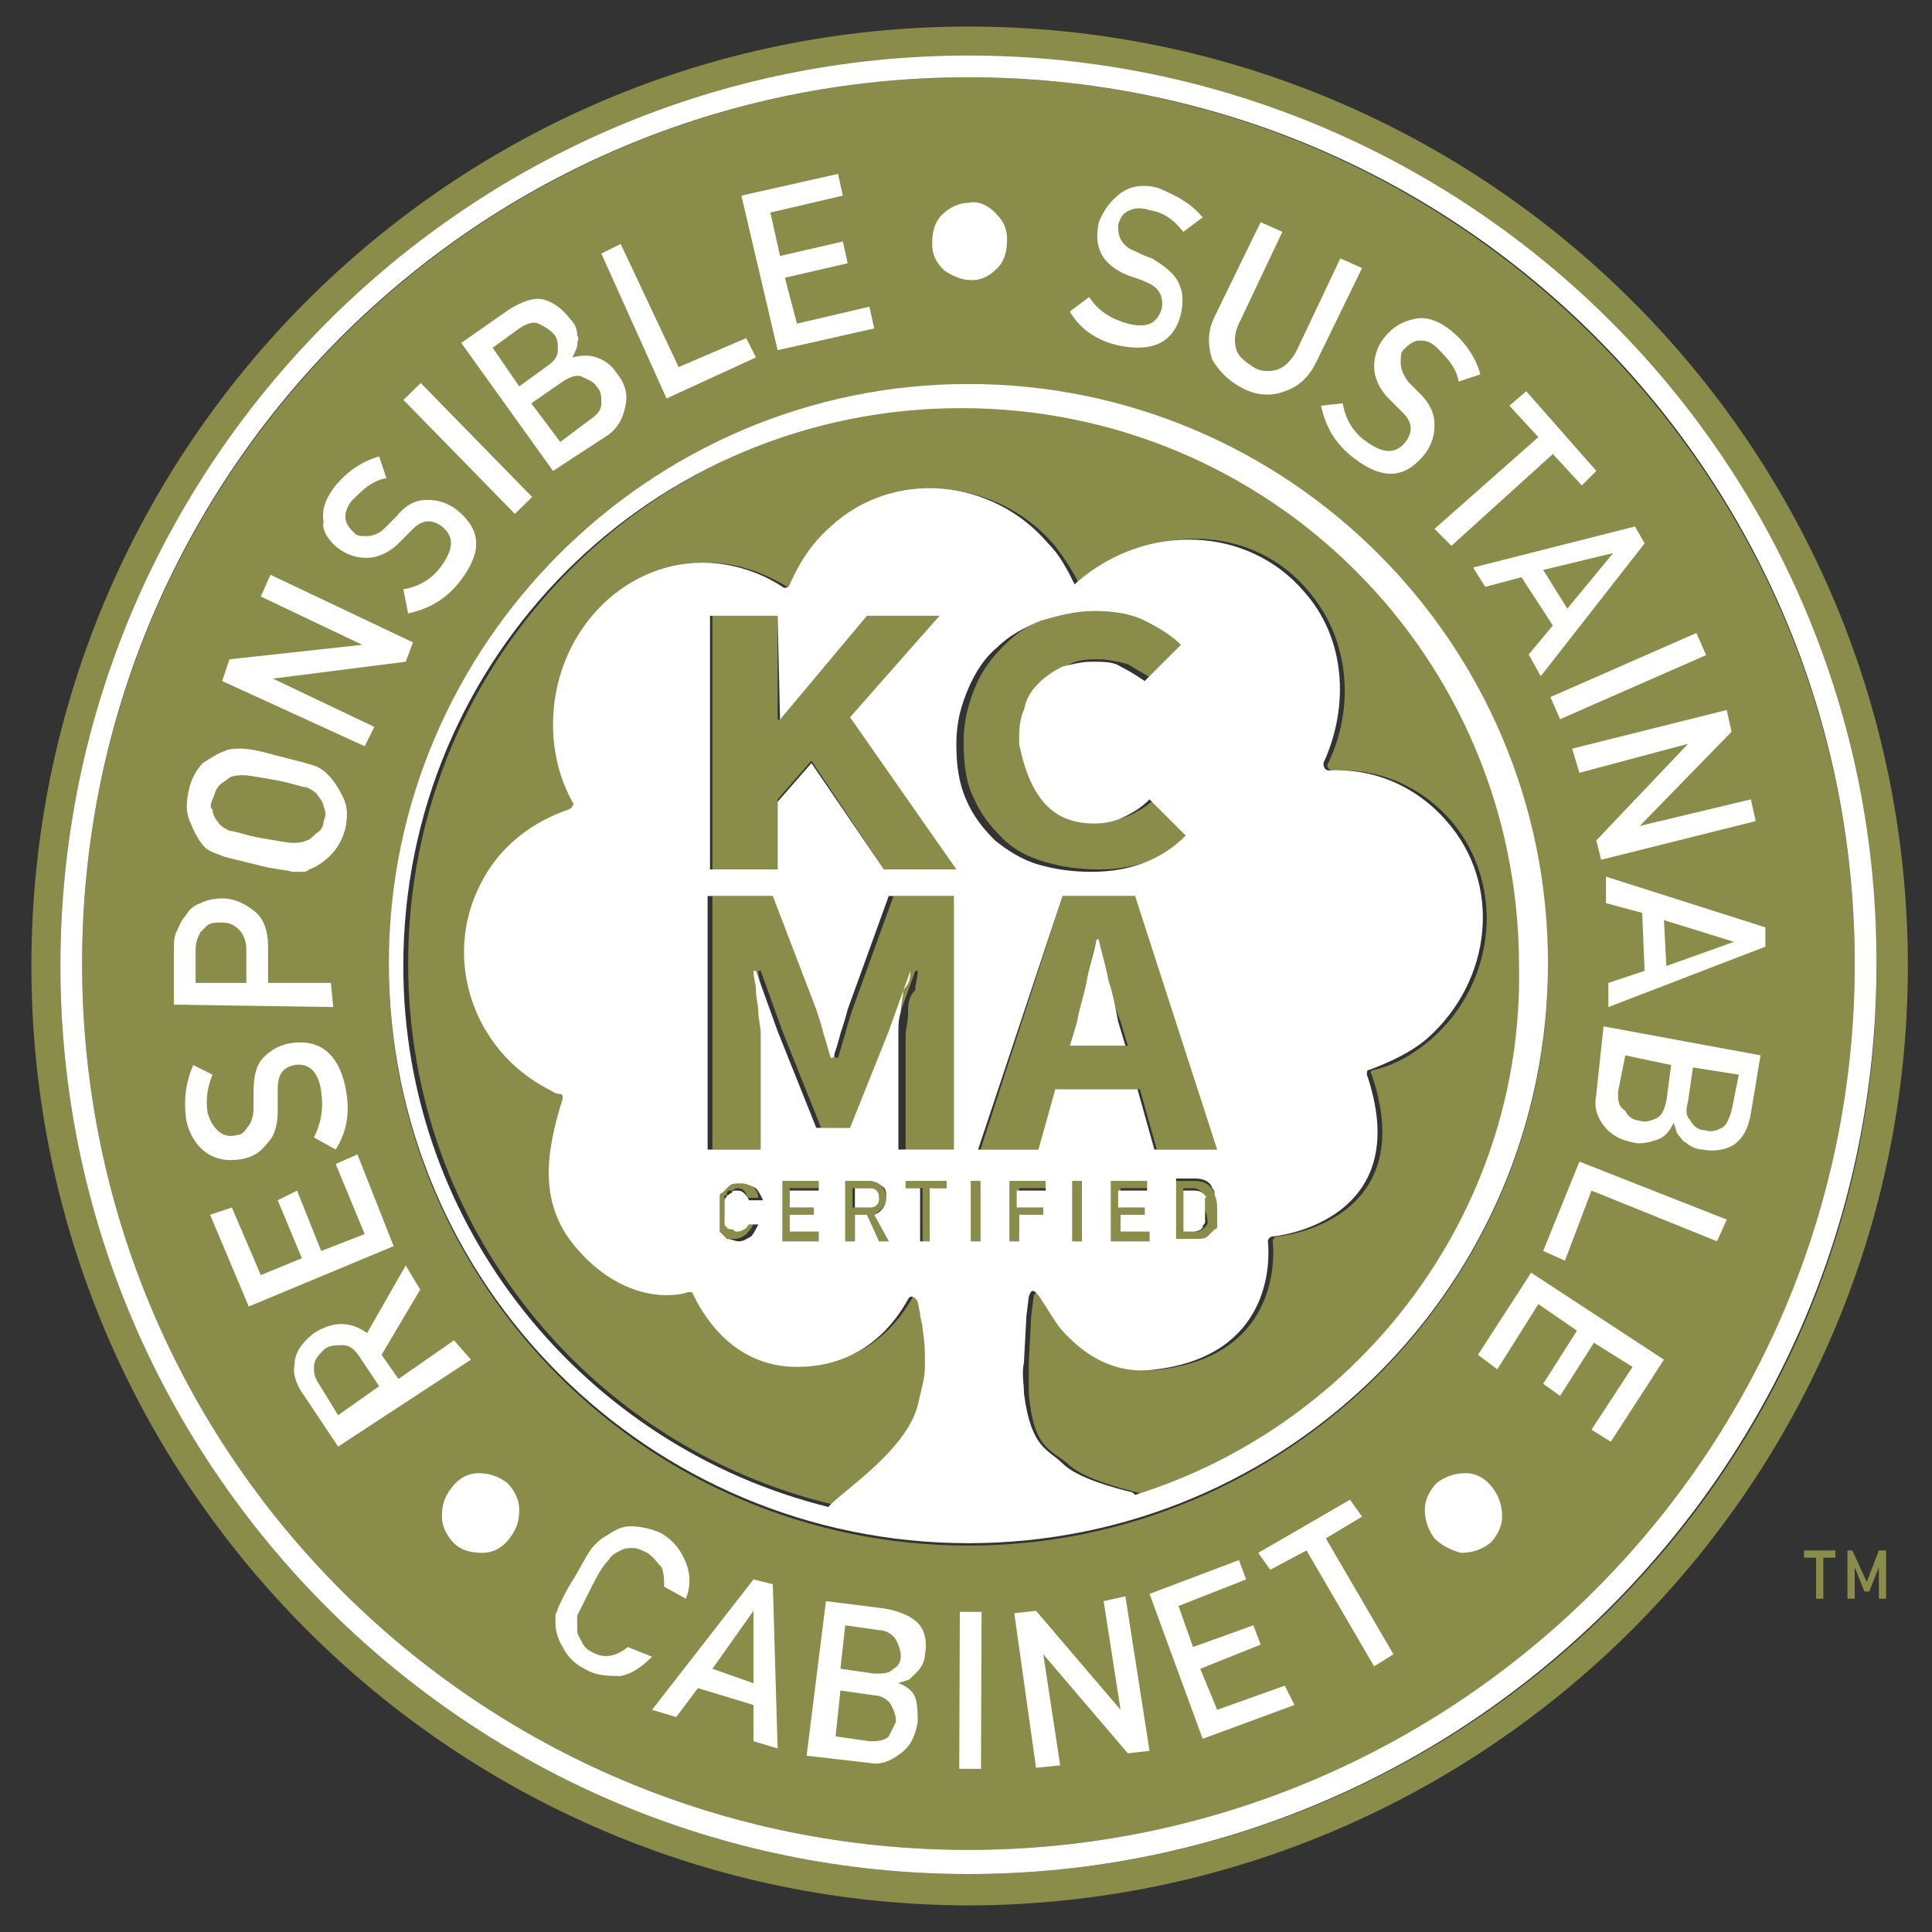 <?xml version="1.0" encoding="utf-8"?>
<!-- Generator: Adobe Illustrator 24.1.3, SVG Export Plug-In . SVG Version: 6.00 Build 0)  -->
<svg version="1.0" id="Layer_1" xmlns="http://www.w3.org/2000/svg" xmlns:xlink="http://www.w3.org/1999/xlink" x="0px" y="0px"
	 viewBox="0 0 80 80" style="enable-background:new 0 0 80 80;" xml:space="preserve">
<rect x="0" y="0" width="80" height="80" fill="#333333" stroke="none"/>
<style type="text/css">
	.st0{fill:#8A8C49;}
	.st1{fill:#FFFFFF;}
</style>
<g>
	<path class="st0" d="M40.1,3.2C19.8,3.2,3.4,19.7,3.4,39.9c0,20.3,16.4,36.7,36.7,36.7c20.3,0,36.7-16.4,36.7-36.7
		C76.8,19.7,60.3,3.2,40.1,3.2 M40.1,64c-13.3,0-24-10.8-24-24s10.8-24,24-24c13.3,0,24,10.8,24,24S53.3,64,40.1,64"/>
	<path class="st0" d="M40,16.8c-12.8,0-23.1,10.3-23.1,23.1c0,10.9,7.5,20,17.6,22.4c0.6-0.6,3.2-2.3,3.7-4.2
		c0.3-0.9,0.3-1.1,0.3-1.7c0-0.8,0-0.8-0.1-1.5c0-0.2-0.1-0.4-0.1-0.6l-0.1-0.5c0-0.2-0.3-0.2-0.4-0.1c-0.5,0.9-1.8,2.8-4.6,2.8
		c-2.8,0-4-2.4-4.3-3c0-0.1-0.1-0.1-0.2-0.1C28.1,53.6,26,54,24,51.6c-1.5-1.7-1.2-3.9-0.5-6.1c0-0.1,0-0.2-0.1-0.2
		c-0.2-0.1-0.3-0.1-0.5-0.2c-3.1-1.6-4.3-5.4-2.8-8.5c0.8-1.5,2.1-2.6,3.7-3.1c0.1,0,0.2-0.2,0.1-0.3c-0.5-1-0.8-2-0.8-3.2
		c0-3.7,2.8-6.7,6.2-6.7c1.2,0,2.3,0.4,3.3,1c0.1,0.1,0.2,0,0.3-0.1c0.4-0.9,0.9-1.7,1.7-2.4c2.6-2.3,6.6-2,9,0.7
		c0.4,0.5,0.8,1.1,1.1,1.7c0,0,0.1-0.1,0.1-0.1c2.9-2.5,7.1-2.4,9.4,0.4c1.7,2,1.9,4.8,0.8,7.1c-0.1,0.1,0,0.3,0.2,0.3
		c1.8-0.1,3.6,0.6,4.9,2.1c2.2,2.6,1.9,6.6-0.8,9c-0.7,0.6-1.5,1.1-2.4,1.3c-0.1,0-0.2,0.1-0.1,0.2c1.9,5.6-2.9,6.6-3.9,6.7
		c-0.1,0-0.2,0.1-0.2,0.2c0.1,0.9,0.1,4.7-4.6,5.3c-1.3,0.2-2.7-0.2-4-1.7c-0.9-1-1.1-1.9-1.3-1.3l-0.1,0.8l-0.1,1.9
		c0,0.4,0,0.8,0,1.3c0.2,2.3,0.9,2.3,1.6,2.9c0.6,0.6,2.1,1,2.9,1.2c0,0,0.1,0,0.1,0.1c9.3-3,16.1-11.7,16.1-22
		C63.1,27.1,52.7,16.8,40,16.8"/>
	<path class="st0" d="M38.3,62.7c-0.2,0.1-0.4,0.1-0.7,0.2C38.3,63,39.2,63,40,63c0.1,0,0.2,0,0.3,0C39.7,62.9,38.9,62.4,38.3,62.7"
		/>
	<path class="st0" d="M40.5,63c0.7,0,1.3-0.1,2-0.1C41.9,62.3,41,62.9,40.5,63"/>
	<path class="st0" d="M40.1,1.1C18.7,1.1,1.3,18.5,1.3,40c0,21.4,17.4,38.9,38.9,38.9C61.6,78.8,79,61.4,79,40
		C79,18.5,61.6,1.1,40.1,1.1 M40.1,77.6C19.4,77.6,2.5,60.7,2.5,40c0-20.7,16.9-37.6,37.6-37.6c20.7,0,37.6,16.9,37.6,37.6
		C77.8,60.7,60.9,77.6,40.1,77.6"/>
	<polygon class="st0" points="29.5,25.5 29.5,36 32.2,36 32.2,33.1 33.6,31.5 36.6,36 39.6,36 35.3,29.7 38.9,25.5 35.9,25.5 
		32.3,29.8 32.2,29.8 32.2,25.5 	"/>
	<path class="st0" d="M43.3,28.2c0.3-0.3,0.6-0.5,1-0.7c0.4-0.2,0.8-0.2,1.2-0.2c0.4,0,0.8,0.1,1.2,0.2c0.3,0.2,0.7,0.4,1,0.6
		l1.5-1.5c-0.4-0.4-0.9-0.7-1.5-1c-0.6-0.3-1.3-0.4-2.1-0.4c-0.8,0-1.5,0.1-2.2,0.4c-0.7,0.2-1.3,0.6-1.8,1.1
		c-0.5,0.5-0.9,1-1.2,1.7c-0.3,0.7-0.5,1.5-0.5,2.3c0,0.9,0.1,1.7,0.4,2.3c0.3,0.7,0.7,1.2,1.2,1.7c0.5,0.5,1.1,0.8,1.8,1
		c0.7,0.2,1.4,0.3,2.2,0.3c1.6,0,2.9-0.5,3.9-1.5l-1.5-1.5c-0.3,0.3-0.6,0.5-1,0.7c-0.4,0.2-0.8,0.3-1.3,0.3c-0.9,0-1.6-0.3-2.1-0.9
		c-0.5-0.6-0.8-1.4-0.8-2.5c0-0.5,0.1-1,0.2-1.4C42.8,28.9,43,28.5,43.3,28.2"/>
	<path class="st0" d="M37.6,42c0,0.3-0.1,0.6-0.1,0.9c0,0.3,0,0.6,0,0.9v3.9h2.3V37.1H37l-1.7,4.7c-0.1,0.3-0.2,0.6-0.3,1
		c-0.1,0.3-0.2,0.7-0.3,1h-0.1c-0.1-0.3-0.2-0.6-0.3-1c-0.1-0.3-0.2-0.6-0.3-1l-1.8-4.7h-2.7v10.5h2.2v-3.9c0-0.3,0-0.5,0-0.9
		c0-0.3-0.1-0.6-0.1-0.9c0-0.3-0.1-0.6-0.1-0.9c0-0.3-0.1-0.6-0.1-0.8h0.1l0.9,2.5l1.6,4h1.4l1.6-4l0.9-2.5h0.1
		c0,0.3-0.1,0.5-0.1,0.8C37.6,41.3,37.6,41.6,37.6,42"/>
	<path class="st0" d="M47,37.1h-3l-3.4,10.5h2.5l0.7-2.5h3.4l0.7,2.5h2.6L47,37.1z M44.3,43.3l0.3-1c0.2-0.5,0.3-1.1,0.4-1.7
		c0.1-0.6,0.3-1.2,0.4-1.7h0.1c0.1,0.5,0.3,1.1,0.4,1.7c0.1,0.6,0.3,1.2,0.5,1.7l0.3,1H44.3z"/>
	<path class="st0" d="M30.1,49.4c0-0.1,0.1-0.1,0.2-0.1c0.1,0,0.1-0.1,0.2-0.1c0.1,0,0.2,0,0.3,0.1c0.1,0.1,0.1,0.2,0.2,0.3h0.4
		c0-0.2-0.1-0.4-0.3-0.5c-0.1-0.1-0.3-0.2-0.6-0.2c-0.2,0-0.3,0-0.5,0.1c-0.1,0.1-0.2,0.2-0.3,0.3c0,0.1-0.1,0.1-0.1,0.2
		c0,0.1,0,0.3,0,0.6c0,0.3,0,0.5,0,0.6c0,0.1,0,0.1,0,0.1c0,0,0,0.1,0,0.1c0.1,0.1,0.2,0.2,0.3,0.3c0.1,0.1,0.3,0.1,0.5,0.1
		c0.2,0,0.4-0.1,0.5-0.2c0.1-0.1,0.3-0.3,0.3-0.5H31c-0.1,0.2-0.3,0.3-0.5,0.3c-0.1,0-0.2,0-0.2-0.1c-0.1,0-0.1-0.1-0.2-0.1
		c0-0.1-0.1-0.1-0.1-0.2c0-0.1,0-0.3,0-0.5c0-0.2,0-0.4,0-0.5C30.1,49.5,30.1,49.5,30.1,49.4"/>
	<polygon class="st0" points="33.9,49.2 33.9,48.9 32.4,48.9 32.4,51.4 33.9,51.4 33.9,51 32.7,51 32.7,50.3 33.7,50.3 33.7,50 
		32.7,50 32.7,49.2 	"/>
	<path class="st0" d="M36.7,49.6c0-0.2-0.1-0.4-0.2-0.5c-0.1-0.1-0.3-0.2-0.5-0.2H35v2.5h0.4v-1.1h0.5l0.5,1.1h0.4l-0.6-1.1
		C36.5,50.1,36.7,49.9,36.7,49.6 M36.2,49.9c-0.1,0.1-0.2,0.1-0.3,0.1h-0.6v-0.8H36c0.1,0,0.2,0,0.3,0.1c0.1,0.1,0.1,0.2,0.1,0.3
		C36.3,49.7,36.3,49.8,36.2,49.9"/>
	<polygon class="st0" points="38.6,51.4 38.6,49.2 39.2,49.2 39.2,48.9 37.5,48.9 37.5,49.2 38.2,49.2 38.2,51.4 	"/>
	<rect x="40.2" y="48.9" class="st0" width="0.4" height="2.5"/>
	<polygon class="st0" points="43.4,49.2 43.4,48.9 41.8,48.9 41.8,51.4 42.2,51.4 42.2,50.3 43.2,50.3 43.2,50 42.2,50 42.2,49.2 	
		"/>
	<rect x="44.4" y="48.9" class="st0" width="0.4" height="2.5"/>
	<polygon class="st0" points="47.6,49.2 47.6,48.9 46,48.9 46,51.4 47.6,51.4 47.6,51 46.4,51 46.4,50.3 47.4,50.3 47.4,50 46.4,50 
		46.4,49.2 	"/>
	<path class="st0" d="M49.5,48.9h-0.8v2.5h0.8c0.2,0,0.3,0,0.5-0.1c0.1-0.1,0.2-0.2,0.3-0.3c0,0,0-0.1,0.1-0.1c0,0,0-0.1,0-0.1
		c0-0.1,0-0.3,0-0.6c0-0.3,0-0.4,0-0.5c0-0.1-0.1-0.2-0.1-0.3C50.1,49,49.8,48.9,49.5,48.9 M50,50.6c0,0.1,0,0.1-0.1,0.2
		c-0.1,0.1-0.2,0.2-0.4,0.2H49v-1.8h0.4c0.2,0,0.3,0.1,0.4,0.2c0.1,0.1,0.1,0.1,0.1,0.2c0,0.1,0,0.2,0,0.5C50,50.4,50,50.5,50,50.6"
		/>
	<path class="st1" d="M40.1,2.3C19.4,2.3,2.5,19.2,2.5,40c0,20.7,16.9,37.6,37.6,37.6c20.7,0,37.6-16.9,37.6-37.6
		C77.8,19.2,60.9,2.3,40.1,2.3 M40.1,76.6c-20.3,0-36.7-16.4-36.7-36.7c0-20.3,16.4-36.7,36.7-36.7c20.3,0,36.7,16.4,36.7,36.7
		C76.8,60.2,60.3,76.6,40.1,76.6"/>
	<path class="st1" d="M64.1,39.9c0-13.3-10.8-24-24-24s-24,10.8-24,24c0,13.3,10.8,24,24,24S64.1,53.2,64.1,39.9 M37.5,49.2v-0.3
		h1.7v0.3h-0.7v2.2h-0.4v-2.2H37.5z M37.7,40.2l-0.9,2.5l-1.6,4h-1.4l-1.6-4l-0.9-2.5h-0.1c0,0.3,0.1,0.5,0.1,0.8
		c0,0.3,0.1,0.6,0.1,0.9c0,0.3,0.1,0.6,0.1,0.9c0,0.3,0,0.6,0,0.9v3.9h-2.2V37.1h2.7l1.8,4.7c0.1,0.3,0.2,0.6,0.3,1
		c0.1,0.3,0.2,0.7,0.3,1h0.1c0.1-0.3,0.2-0.6,0.3-1c0.1-0.3,0.2-0.6,0.3-1l1.7-4.7h2.7v10.5h-2.3v-3.9c0-0.3,0-0.5,0-0.9
		c0-0.3,0-0.6,0.1-0.9c0-0.3,0.1-0.6,0.1-0.9C37.7,40.7,37.7,40.4,37.7,40.2L37.7,40.2z M36.8,51.4h-0.4l-0.5-1.1h-0.5v1.1H35v-2.5
		H36c0.2,0,0.4,0.1,0.5,0.2c0.2,0.1,0.2,0.3,0.2,0.5c0,0.3-0.2,0.6-0.5,0.7L36.8,51.4z M33.7,50v0.3h-1V51h1.2v0.4h-1.5v-2.5h1.5
		v0.4h-1.2V50H33.7z M30,50.6c0,0.1,0,0.2,0.1,0.2c0,0.1,0.1,0.1,0.2,0.1c0.1,0,0.1,0.1,0.2,0.1c0.2,0,0.4-0.1,0.5-0.3h0.4
		c-0.1,0.2-0.2,0.4-0.3,0.5c-0.2,0.1-0.3,0.2-0.5,0.2c-0.2,0-0.3-0.1-0.5-0.1c-0.1-0.1-0.2-0.2-0.3-0.3c0,0,0-0.1,0-0.1
		c0,0,0-0.1,0-0.1c0-0.1,0-0.3,0-0.6c0-0.3,0-0.5,0-0.6c0-0.1,0-0.2,0.1-0.2c0.1-0.1,0.2-0.2,0.3-0.3c0.1-0.1,0.3-0.1,0.5-0.1
		c0.2,0,0.4,0.1,0.6,0.2c0.1,0.1,0.2,0.3,0.3,0.5H31c0-0.1-0.1-0.2-0.2-0.3c-0.1-0.1-0.2-0.1-0.3-0.1c-0.1,0-0.2,0-0.2,0.1
		c-0.1,0-0.1,0.1-0.2,0.1c0,0.1-0.1,0.1-0.1,0.2c0,0.1,0,0.3,0,0.5C30,50.4,30,50.5,30,50.6 M32.3,29.8l3.6-4.3h3l-3.7,4.2l4.4,6.3
		h-3l-3-4.4l-1.4,1.6V36h-2.8V25.5h2.8L32.3,29.8L32.3,29.8z M43.2,33.2c0.5,0.6,1.2,0.9,2.1,0.9c0.5,0,0.9-0.1,1.3-0.3
		c0.4-0.2,0.7-0.4,1-0.7l1.5,1.5c-1,1-2.3,1.5-3.9,1.5c-0.8,0-1.5-0.1-2.2-0.3c-0.7-0.2-1.3-0.6-1.8-1c-0.5-0.5-0.9-1-1.2-1.7
		c-0.3-0.7-0.4-1.4-0.4-2.3c0-0.9,0.2-1.6,0.5-2.3c0.3-0.7,0.7-1.3,1.2-1.7c0.5-0.5,1.1-0.8,1.8-1.1c0.7-0.2,1.4-0.4,2.2-0.4
		c0.8,0,1.5,0.1,2.1,0.4c0.6,0.3,1.1,0.6,1.5,1l-1.5,1.5c-0.3-0.2-0.6-0.4-1-0.6c-0.3-0.2-0.7-0.2-1.2-0.2c-0.4,0-0.8,0.1-1.2,0.2
		c-0.4,0.2-0.7,0.4-1,0.7c-0.3,0.3-0.5,0.6-0.6,1.1c-0.2,0.4-0.2,0.9-0.2,1.4C42.4,31.8,42.7,32.6,43.2,33.2 M47.8,47.6l-0.7-2.5
		h-3.4l-0.7,2.5h-2.5L44,37.1h3l3.4,10.5H47.8z M50.4,50.1c0,0.3,0,0.5,0,0.6c0,0.1,0,0.1,0,0.1c0,0,0,0.1-0.1,0.1
		c-0.1,0.1-0.2,0.2-0.3,0.3c-0.1,0.1-0.3,0.1-0.5,0.1h-0.8v-2.5h0.8c0.3,0,0.6,0.1,0.7,0.4c0.1,0.1,0.1,0.2,0.1,0.3
		C50.4,49.7,50.4,49.9,50.4,50.1 M47.4,50v0.3h-1V51h1.2v0.4H46v-2.5h1.5v0.4h-1.2V50H47.4z M44.8,51.4h-0.4v-2.5h0.4V51.4z
		 M43.2,50v0.3h-1v1.1h-0.4v-2.5h1.5v0.4h-1.2V50H43.2z M40.6,51.4h-0.4v-2.5h0.4V51.4z M47,61.9c0,0-0.1-0.1-0.1-0.1
		c-0.8-0.2-2.3-0.6-2.9-1.2c-0.6-0.6-1.3-0.6-1.6-2.9c0-0.4-0.1-0.8,0-1.3l0.1-1.9l0.1-0.8c0.2-0.7,0.5,0.2,1.3,1.3
		c1.3,1.5,2.7,1.9,4,1.7c4.7-0.6,4.7-4.4,4.6-5.3c0-0.1,0.1-0.2,0.2-0.2c1-0.1,5.8-1.1,3.9-6.7c0-0.1,0-0.2,0.1-0.2
		c0.8-0.3,1.7-0.7,2.4-1.3c2.7-2.4,3.1-6.4,0.8-9c-1.3-1.5-3.1-2.2-4.9-2.1c-0.1,0-0.2-0.1-0.2-0.3c1.1-2.4,0.9-5.2-0.8-7.1
		c-2.3-2.7-6.5-2.9-9.4-0.4c0,0-0.1,0.1-0.1,0.1c-0.3-0.6-0.6-1.2-1.1-1.7c-2.3-2.7-6.4-3.1-9-0.7c-0.8,0.7-1.3,1.5-1.7,2.4
		c0,0.1-0.2,0.2-0.3,0.1c-0.9-0.6-2.1-1-3.3-1c-3.4,0-6.2,3-6.2,6.7c0,1.2,0.3,2.3,0.8,3.2c0.1,0.1,0,0.2-0.1,0.3
		c-1.5,0.5-2.9,1.5-3.7,3.1c-1.6,3.1-0.3,6.9,2.8,8.5c0.2,0.1,0.3,0.2,0.5,0.2c0.1,0,0.1,0.1,0.1,0.2c-0.7,2.2-1,4.3,0.5,6.1
		c2,2.4,4.2,2.1,4.7,1.9c0.1,0,0.2,0,0.2,0.1c0.3,0.6,1.5,3,4.3,3c2.8,0,4.1-1.9,4.6-2.8c0.1-0.2,0.3-0.1,0.4,0.1l0.1,0.5
		c0,0.2,0.1,0.4,0.1,0.6c0.1,0.7,0.1,0.8,0.1,1.5c0,0.6-0.1,0.8-0.3,1.7c-0.5,1.9-3.2,3.6-3.7,4.2c-10.1-2.5-17.6-11.6-17.6-22.4
		c0-12.8,10.3-23.1,23.1-23.1c12.8,0,23.1,10.3,23.1,23.1C63.1,50.2,56.3,59,47,61.9"/>
	<path class="st1" d="M19.8,61c-0.4,0-0.8,0.2-1.1,0.6c-0.3,0.4-0.4,0.7-0.4,1.2c0,0.4,0.2,0.8,0.5,1.1c0.3,0.3,0.7,0.4,1.2,0.4
		c0.4,0,0.8-0.2,1.1-0.6c0.3-0.4,0.4-0.7,0.4-1.2c0-0.4-0.2-0.8-0.5-1.1C20.6,61.1,20.2,61,19.8,61"/>
	<path class="st1" d="M18.8,55.5l-2.3,1.6l-0.7-1l1.6-2.7l-0.6-1l-1.6,2.8c-0.7-0.5-1.4-0.5-2.2,0c-0.5,0.4-0.8,0.8-0.8,1.3
		c-0.1,0.4,0.1,0.9,0.4,1.3l1.4,2.1l5.5-3.6L18.8,55.5z M14,58.6l-0.8-1.3c-0.2-0.3-0.2-0.5-0.2-0.7c0-0.3,0.2-0.5,0.4-0.7
		c0.2-0.2,0.5-0.2,0.8-0.2c0.3,0,0.5,0.2,0.7,0.5l0.8,1.2L14,58.6z"/>
	<polygon class="st1" points="14.8,47.8 13.9,48.2 15.1,51.1 13.3,51.8 12.3,49.3 11.5,49.7 12.5,52.1 10.8,52.8 9.6,50 8.7,50.3 
		10.3,54.1 16.3,51.6 	"/>
	<path class="st1" d="M10,48c0.5-0.1,0.8-0.3,1.1-0.7c0.3-0.3,0.4-0.8,0.4-1.3c0-0.3,0-0.6,0-0.9c0-0.6,0.2-0.9,0.7-1
		c0.6-0.1,1,0.3,1.1,1.1c0.1,0.7,0,1.3-0.3,1.9l0.9,0.5c0.5-0.8,0.6-1.6,0.4-2.6c-0.3-1.4-1.1-2-2.3-1.8c-0.5,0.1-0.8,0.3-1.1,0.6
		c-0.3,0.3-0.4,0.8-0.4,1.4c0,0.3,0,0.5,0,0.7c0,0.3-0.1,0.6-0.2,0.7C10.1,46.9,10,47,9.8,47c-0.3,0.1-0.6,0-0.8-0.2
		c-0.2-0.2-0.3-0.4-0.4-0.7c-0.1-0.6,0-1.1,0.2-1.6L8,44.1c-0.3,0.7-0.4,1.4-0.3,2.2c0.1,0.6,0.4,1.1,0.8,1.4C8.9,48,9.4,48.1,10,48
		"/>
	<path class="st1" d="M13.7,40.7l-2.6,0l0-1.5c0-0.7-0.2-1.2-0.6-1.5c-0.4-0.3-0.8-0.5-1.3-0.5c-0.4,0-0.7,0.1-0.9,0.2
		c-0.3,0.1-0.5,0.3-0.6,0.5c-0.2,0.2-0.3,0.5-0.4,0.7c-0.1,0.2-0.1,0.5-0.1,0.7l0,2.3l6.6,0.1L13.7,40.7z M10.2,40.7l-2.1,0l0-1.4
		c0-0.3,0.1-0.5,0.2-0.7c0.1-0.1,0.2-0.2,0.3-0.3c0.2-0.1,0.3-0.1,0.6-0.1c0.3,0,0.5,0.1,0.7,0.3c0.2,0.2,0.3,0.5,0.3,0.8L10.2,40.7
		z"/>
	<path class="st1" d="M8.5,35.1c0.1,0.1,0.3,0.2,0.6,0.3c0.2,0.1,0.7,0.2,1.5,0.4c0.7,0.2,1.2,0.2,1.5,0.3c0.1,0,0.3,0,0.4,0
		c0.1,0,0.2,0,0.3-0.1c0.3-0.1,0.6-0.3,0.9-0.6c0.3-0.3,0.5-0.7,0.6-1.1c0.1-0.5,0.1-0.9-0.1-1.3c-0.2-0.4-0.4-0.7-0.6-0.9
		c-0.1-0.1-0.3-0.3-0.6-0.4c-0.3-0.1-0.7-0.2-1.5-0.4c-0.7-0.2-1.2-0.3-1.5-0.3c-0.3,0-0.5,0-0.7,0.1c-0.3,0.1-0.6,0.3-0.9,0.5
		c-0.3,0.3-0.5,0.7-0.6,1.2c-0.1,0.5-0.1,0.9,0.1,1.3C8.1,34.6,8.3,34.9,8.5,35.1 M8.8,33.1c0.1-0.2,0.1-0.4,0.3-0.6
		c0.1-0.1,0.3-0.2,0.4-0.3c0.2-0.1,0.4-0.1,0.6-0.1c0.2,0,0.7,0.1,1.3,0.2c0.6,0.1,1.1,0.3,1.3,0.3c0.2,0.1,0.4,0.2,0.5,0.4
		c0.1,0.1,0.2,0.3,0.2,0.4c0.1,0.2,0.1,0.4,0,0.6c0,0.2-0.1,0.4-0.3,0.5c-0.1,0.1-0.3,0.3-0.4,0.3c-0.2,0.1-0.4,0.1-0.6,0.1
		c-0.2,0-0.7-0.1-1.3-0.2c-0.6-0.1-1.1-0.3-1.3-0.3c-0.2-0.1-0.4-0.2-0.5-0.4c-0.1-0.1-0.2-0.3-0.2-0.5C8.7,33.5,8.7,33.3,8.8,33.1"
		/>
	<polygon class="st1" points="15.5,30.1 11.3,28.1 11.3,28.1 16.8,27.4 17.1,26.6 11.2,23.8 10.8,24.7 15,26.7 15,26.7 9.5,27.3 
		9.2,28.2 15.1,30.9 	"/>
	<path class="st1" d="M14,22.7c0.4,0.3,0.8,0.4,1.2,0.4c0.4,0,0.9-0.2,1.3-0.6c0.2-0.2,0.4-0.4,0.6-0.6c0.4-0.4,0.8-0.4,1.2-0.1
		c0.5,0.4,0.5,0.9,0,1.6c-0.4,0.6-1,0.9-1.6,1l0.2,1c0.9-0.2,1.6-0.6,2.2-1.4c0.9-1.2,0.8-2.1-0.2-2.9c-0.4-0.3-0.8-0.4-1.2-0.4
		c-0.5,0-0.9,0.2-1.3,0.7c-0.2,0.2-0.4,0.4-0.5,0.5c-0.2,0.2-0.5,0.3-0.7,0.3c-0.2,0-0.4,0-0.5-0.1c-0.2-0.2-0.4-0.4-0.4-0.7
		c0-0.2,0.1-0.5,0.3-0.7c0.4-0.4,0.8-0.8,1.4-0.9l-0.3-0.9c-0.7,0.2-1.3,0.6-1.8,1.2c-0.4,0.5-0.6,1-0.5,1.5
		C13.3,21.9,13.6,22.4,14,22.7"/>
	<rect x="18.9" y="15.3" transform="matrix(0.715 -0.699 0.699 0.715 -7.502 18.831)" class="st1" width="1" height="6.6"/>
	<path class="st1" d="M25.2,18c0.4-0.3,0.6-0.7,0.7-1.2c0.1-0.5,0-0.9-0.4-1.4c-0.2-0.3-0.5-0.5-0.8-0.6c-0.3-0.1-0.6-0.1-1,0l0,0
		c0.1-0.2,0.2-0.4,0.2-0.5c0-0.2,0.1-0.3,0-0.4c0-0.3-0.1-0.5-0.3-0.7c-0.3-0.4-0.7-0.7-1.1-0.8c-0.4-0.1-0.9,0.1-1.4,0.4l-2,1.4
		l3.8,5.3L25.2,18z M20.4,14.4l1.1-0.8c0.3-0.2,0.6-0.3,0.8-0.2c0.2,0.1,0.4,0.2,0.6,0.4c0.2,0.2,0.2,0.4,0.2,0.7
		c0,0.3-0.2,0.5-0.5,0.7L21.5,16L20.4,14.4z M23.3,15.8c0.3-0.2,0.6-0.3,0.8-0.2c0.2,0.1,0.5,0.2,0.6,0.4c0.2,0.2,0.2,0.4,0.2,0.7
		c0,0.3-0.2,0.5-0.5,0.7l-1.2,0.9l-1.2-1.6L23.3,15.8z"/>
	<polygon class="st1" points="31.3,14.8 30.9,14 28.1,15.2 25.7,10.1 24.9,10.5 27.6,16.5 	"/>
	<polygon class="st1" points="36.2,13.6 36,12.7 33,13.4 32.5,11.5 35.1,10.9 34.9,10 32.3,10.6 31.9,8.8 34.9,8.1 34.7,7.2 
		30.7,8.1 32.2,14.5 	"/>
	<path class="st1" d="M46.3,14.3c1.4,0.3,2.3-0.1,2.6-1.3c0.1-0.5,0.1-0.9-0.1-1.3c-0.2-0.4-0.6-0.7-1.1-1c-0.3-0.1-0.5-0.2-0.7-0.3
		c-0.3-0.1-0.5-0.3-0.6-0.5c-0.1-0.2-0.1-0.4-0.1-0.6c0.1-0.3,0.2-0.5,0.5-0.6c0.2-0.1,0.5-0.1,0.8,0c0.6,0.1,1,0.4,1.4,0.9L49.8,9
		c-0.5-0.6-1.1-0.9-1.8-1.2c-0.6-0.2-1.2-0.1-1.6,0.2c-0.4,0.3-0.7,0.7-0.9,1.2c-0.1,0.5-0.1,0.9,0.1,1.3c0.2,0.4,0.6,0.7,1.1,0.9
		c0.3,0.1,0.6,0.2,0.8,0.3c0.5,0.2,0.7,0.6,0.6,1.1c-0.2,0.6-0.6,0.8-1.4,0.6c-0.7-0.2-1.2-0.5-1.6-1.1l-0.8,0.6
		C44.7,13.6,45.4,14.1,46.3,14.3"/>
	<path class="st1" d="M51.5,16.1c0.6,0.3,1.2,0.3,1.7,0.1c0.6-0.2,1-0.6,1.3-1.2l1.9-3.9l-0.9-0.4l-1.8,3.8
		c-0.2,0.4-0.5,0.7-0.8,0.8c-0.3,0.1-0.7,0.1-1-0.1c-0.3-0.2-0.6-0.4-0.7-0.7c-0.1-0.3-0.1-0.7,0.1-1.1l1.8-3.8l-0.9-0.4l-1.9,3.9
		c-0.3,0.6-0.3,1.2-0.1,1.8C50.5,15.4,50.9,15.8,51.5,16.1"/>
	<path class="st1" d="M54.7,16.8c0.2,0.9,0.6,1.6,1.4,2.2c1.2,0.9,2.1,0.8,2.9-0.2c0.3-0.4,0.4-0.8,0.4-1.2c0-0.5-0.2-0.9-0.6-1.3
		c-0.2-0.2-0.4-0.4-0.5-0.5C58.1,15.5,58,15.3,58,15c0-0.2,0-0.4,0.1-0.5c0.2-0.2,0.4-0.4,0.7-0.4c0.3,0,0.5,0.1,0.7,0.3
		c0.4,0.4,0.8,0.8,0.9,1.4l0.9-0.3c-0.2-0.7-0.6-1.3-1.2-1.8c-0.5-0.4-1-0.6-1.5-0.5c-0.5,0.1-0.9,0.3-1.3,0.8
		c-0.3,0.4-0.4,0.8-0.4,1.2c0,0.4,0.2,0.9,0.6,1.3c0.2,0.2,0.4,0.4,0.6,0.6c0.4,0.4,0.4,0.8,0.1,1.2c-0.4,0.5-0.9,0.5-1.6,0
		c-0.6-0.4-0.9-1-1-1.6L54.7,16.8z"/>
	<polygon class="st1" points="59.4,21.9 60.1,22.6 64.3,18.8 65.5,20.1 66.1,19.5 63.2,16.2 62.5,16.8 63.7,18.1 	"/>
	<path class="st1" d="M61.5,24.3l1.5-0.4l1.3,2l-1,1.2l0.5,0.9l4.3-5.5l-0.4-0.7L61,23.5L61.5,24.3z M66.8,22.9L66.8,22.9l-1.9,2.3
		l-1-1.6L66.8,22.9z"/>
	<rect x="64.1" y="27.5" transform="matrix(0.916 -0.402 0.402 0.916 -5.572 29.442)" class="st1" width="6.6" height="1"/>
	<polygon class="st1" points="65.4,32 69.9,30.8 69.9,30.8 66.1,34.8 66.3,35.6 72.7,34 72.5,33.1 67.9,34.2 67.9,34.2 71.7,30.3 
		71.5,29.4 65.1,31 	"/>
	<path class="st1" d="M66.5,37.4l1.5,0.4l0.1,2.4l-1.5,0.5l0,1l6.5-2.5l0-0.8l-6.6-2.1L66.5,37.4z M71.8,39L71.8,39l-2.8,1l-0.1-1.9
		L71.8,39z"/>
	<path class="st1" d="M66.1,45.3c-0.1,0.5,0,0.9,0.3,1.3c0.3,0.4,0.7,0.6,1.2,0.7c0.3,0.1,0.7,0,1-0.1c0.3-0.1,0.5-0.3,0.7-0.7l0,0
		c0.1,0.2,0.1,0.4,0.2,0.5c0.1,0.1,0.2,0.3,0.3,0.3c0.2,0.2,0.5,0.3,0.7,0.3c0.5,0.1,1,0,1.3-0.2c0.4-0.3,0.6-0.7,0.7-1.3l0.4-2.4
		l-6.5-1.2L66.1,45.3z M69.9,45.6l0.2-1.4l1.9,0.3L71.7,46c-0.1,0.3-0.2,0.6-0.4,0.7c-0.2,0.1-0.4,0.2-0.7,0.1
		c-0.3,0-0.5-0.2-0.6-0.4C69.8,46.2,69.8,46,69.9,45.6 M67,45.2l0.3-1.5l1.9,0.4L69,45.6c-0.1,0.4-0.2,0.6-0.4,0.7
		c-0.2,0.1-0.5,0.2-0.7,0.1c-0.3,0-0.5-0.2-0.6-0.4C67,45.8,67,45.6,67,45.2"/>
	<polygon class="st1" points="63.9,51.8 64.8,52.2 65.9,49.3 71.1,51.4 71.5,50.5 65.4,48.1 	"/>
	<polygon class="st1" points="61.2,56.1 62,56.7 63.7,54 65.3,55.1 63.9,57.3 64.6,57.8 66,55.6 67.6,56.6 65.9,59.2 66.7,59.7 
		68.9,56.3 63.4,52.7 	"/>
	<path class="st1" d="M60.7,61c-0.4,0-0.8,0.1-1.2,0.4c-0.3,0.3-0.5,0.7-0.5,1.1c0,0.4,0.1,0.8,0.4,1.2c0.3,0.3,0.7,0.5,1.1,0.6
		c0.4,0,0.8-0.1,1.2-0.4c0.3-0.3,0.5-0.7,0.5-1.1c0-0.4-0.1-0.8-0.4-1.2C61.5,61.2,61.1,61,60.7,61"/>
	<path class="st1" d="M24.5,68.4c-0.2-0.1-0.3-0.2-0.4-0.4c-0.1-0.2-0.2-0.3-0.2-0.5c0-0.2,0-0.4,0-0.6c0.1-0.2,0.3-0.6,0.6-1.2
		c0.3-0.6,0.5-0.9,0.7-1.1c0.1-0.2,0.3-0.3,0.5-0.4c0.2-0.1,0.3-0.1,0.5-0.1c0.2,0,0.4,0.1,0.6,0.2c0.3,0.2,0.4,0.4,0.6,0.6
		c0.1,0.3,0.1,0.5,0.1,0.8l0.9,0.5c0.2-0.5,0.2-1,0-1.5c-0.2-0.5-0.5-0.9-1-1.2c-0.4-0.2-0.9-0.3-1.3-0.3c-0.4,0-0.7,0.2-1,0.4
		c-0.2,0.1-0.3,0.2-0.5,0.4c-0.2,0.2-0.4,0.6-0.8,1.3c-0.4,0.6-0.6,1.1-0.7,1.3c0,0.1-0.1,0.2-0.1,0.3c0,0.1,0,0.2,0,0.3
		c0,0.3,0.1,0.7,0.3,1c0.2,0.4,0.5,0.7,0.9,0.9c0.5,0.3,1,0.3,1.5,0.3c0.5-0.1,0.9-0.4,1.3-0.8L26,68.2C25.5,68.6,25,68.7,24.5,68.4
		"/>
	<path class="st1" d="M31.2,65.4l-4.2,5.4l1,0.3l0.9-1.2l2.3,0.7l0,1.5l1,0.3L32,65.6L31.2,65.4z M31.2,69.7l-1.7-0.6l1.7-2.4l0,0
		L31.2,69.7z"/>
	<path class="st1" d="M36.6,66.6l-2.4-0.3l-0.8,6.4l2.6,0.3c0.5,0.1,0.9-0.1,1.3-0.4c0.4-0.3,0.6-0.7,0.7-1.3c0-0.3,0-0.7-0.1-1
		c-0.1-0.3-0.4-0.5-0.7-0.6l0,0c0.2-0.1,0.4-0.1,0.5-0.2c0.1-0.1,0.2-0.2,0.3-0.3c0.2-0.2,0.3-0.5,0.3-0.7c0.1-0.5,0-1-0.3-1.3
		C37.7,66.9,37.2,66.7,36.6,66.6 M36.8,71.9c-0.2,0.2-0.5,0.2-0.8,0.2l-1.4-0.2l0.2-1.9l1.4,0.2c0.3,0,0.6,0.2,0.7,0.4
		c0.1,0.2,0.2,0.4,0.2,0.7C37,71.5,36.9,71.7,36.8,71.9 M37,69.1c-0.2,0.2-0.4,0.2-0.8,0.2l-1.4-0.2l0.2-1.8l1.4,0.2
		c0.3,0,0.6,0.2,0.7,0.4c0.1,0.2,0.2,0.4,0.2,0.7C37.3,68.8,37.2,69,37,69.1"/>
	
		<rect x="37" y="69.5" transform="matrix(3.744546e-03 -1 1 3.744546e-03 -29.918 109.981)" class="st1" width="6.5" height="0.9"/>
	<polygon class="st1" points="45.7,66.3 46.4,70.8 46.4,70.8 42.9,66.7 42,66.8 42.9,73.2 43.9,73.1 43.2,68.5 43.2,68.5 46.7,72.6 
		47.6,72.5 46.6,66.1 	"/>
	<polygon class="st1" points="50.4,70.8 49.7,69.1 52.2,68.1 51.9,67.3 49.4,68.2 48.8,66.5 51.6,65.4 51.3,64.6 47.6,66 49.8,72 
		53.6,70.6 53.2,69.8 	"/>
	<polygon class="st1" points="56.4,62.8 55.9,62.1 52.1,64.3 52.6,65 54.1,64.2 56.9,69 57.7,68.5 54.9,63.7 	"/>
	<path class="st1" d="M45.9,40.6c-0.1-0.6-0.3-1.2-0.4-1.7h-0.1c-0.1,0.6-0.3,1.1-0.4,1.7c-0.1,0.6-0.3,1.1-0.4,1.7l-0.3,1h2.3
		l-0.3-1C46.2,41.8,46.1,41.2,45.9,40.6"/>
	<path class="st1" d="M36,49.2h-0.6V50h0.6c0.1,0,0.2,0,0.3-0.1c0.1-0.1,0.1-0.2,0.1-0.3c0-0.1,0-0.2-0.1-0.3
		C36.2,49.2,36.1,49.2,36,49.2"/>
	<path class="st1" d="M49.9,49.5c-0.1-0.1-0.2-0.2-0.4-0.2H49V51h0.4c0.2,0,0.4-0.1,0.4-0.2c0-0.1,0.1-0.1,0.1-0.2
		c0-0.1,0-0.2,0-0.5c0-0.2,0-0.4,0-0.5C50,49.6,49.9,49.5,49.9,49.5"/>
	<path class="st1" d="M40.2,11.6c0.5,0,0.8-0.2,1.1-0.5c0.3-0.3,0.4-0.7,0.4-1.2c0-0.5-0.2-0.8-0.5-1.1c-0.3-0.3-0.7-0.5-1.1-0.4
		c-0.4,0-0.8,0.2-1.1,0.5c-0.3,0.3-0.4,0.7-0.4,1.2c0,0.5,0.2,0.8,0.5,1.1C39.4,11.4,39.8,11.6,40.2,11.6"/>
	<polygon class="st0" points="75.2,64.5 74.7,64.5 74.7,64.2 76,64.2 76,64.5 75.5,64.5 75.5,66.2 75.2,66.2 	"/>
	<polygon class="st0" points="76.5,64.2 76.7,64.2 77.3,65.5 77.8,64.2 78.1,64.2 78.1,66.2 77.8,66.2 77.8,64.9 77.8,64.9 
		77.4,65.9 77.2,65.9 76.8,64.9 76.8,64.9 76.8,66.2 76.5,66.2 	"/>
</g>
</svg>
